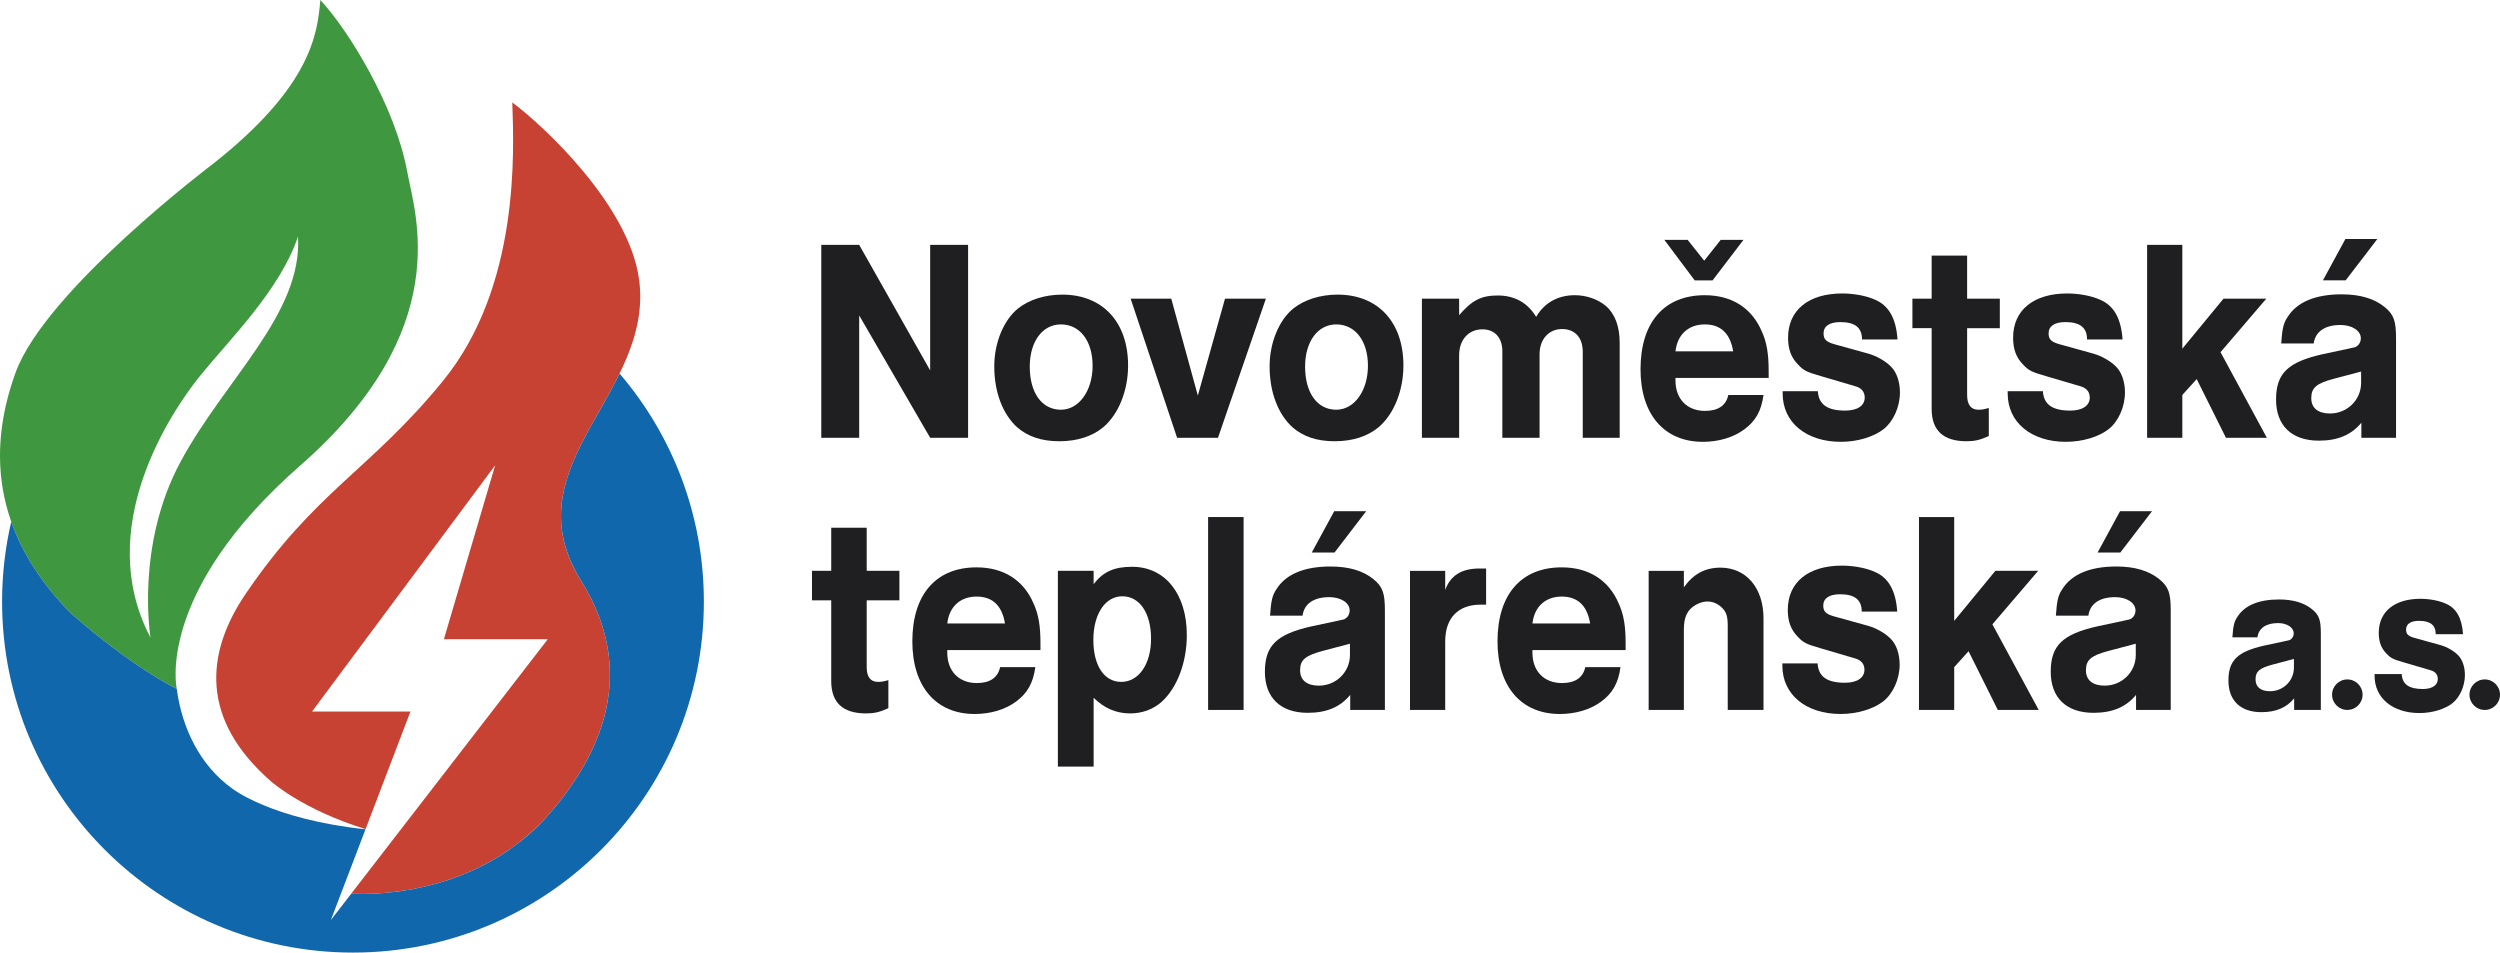 <?xml version="1.0" encoding="UTF-8" standalone="no"?>
<!-- Generator: Adobe Illustrator 16.0.0, SVG Export Plug-In . SVG Version: 6.00 Build 0)  -->

<svg
   version="1.1"
   id="Vrstva_1"
   x="0px"
   y="0px"
   width="562.561"
   height="214.35"
   viewBox="0 0 562.561 214.35"
   enable-background="new 0 0 841.89 595.28"
   xml:space="preserve"
   xmlns="http://www.w3.org/2000/svg"
   xmlns:svg="http://www.w3.org/2000/svg"><defs
   id="defs28" />




























<g
   id="g28"><path
     fill="#3f9740"
     d="m 91.647,38.698 c -2.705,-14.861 -13.33,-32.033 -19.564,-38.698 -0.645,7.74 -2.15,19.564 -24.294,36.978 0,0 -37.567,28.34 -44.288,46.869 -6.874,18.951 -4.084,37.409 12.47,54.178 14.462,12.633 23.801,16.965 23.801,16.965 0,0 -4.918,-21.588 27.771,-50.216 35.053,-30.697 25.826,-56.61 24.104,-66.076 z m -50.954,65.084 c -10.288,18.993 -6.823,39.698 -6.823,39.698 -13.026,-24.655 4.652,-50.863 11.166,-58.926 6.513,-8.064 17.987,-19.275 22.02,-31.325 1.026,17.318 -16.283,31.944 -26.363,50.553 z"
     id="path1" /><path
     fill="#c74232"
     d="m 143.815,62.942 c -2.238,-16.805 -21.595,-34.711 -28.537,-39.89 0.381,11.028 1.711,41.445 -15.59,62.652 -16.388,20.087 -28.6,24.694 -44.375,47.878 -9.107,13.383 -10.319,28.279 5.652,42.229 0,0 6.997,6.338 21.294,10.76 l 10.102,-26.465 h -22.138 L 111.426,104.7 99.89,143.829 h 23.383 l -44.243,57.273 c 5.676,0.279 29.313,0.199 45.295,-18.791 18.274,-21.715 13.975,-39.559 6.45,-51.598 -16.206,-25.927 16.46,-42.1 13.04,-67.771 z"
     id="path2" /><path
     fill="#1067ac"
     d="m 139.416,84.055 c -0.005,0.01 -0.01,0.02 -0.015,0.03 -0.222,0.453 -0.448,0.904 -0.678,1.354 -0.009,0.019 -0.019,0.037 -0.028,0.056 -1.758,3.435 -3.734,6.786 -5.587,10.132 -0.059,0.105 -0.117,0.211 -0.175,0.316 -0.201,0.363 -0.4,0.728 -0.596,1.091 -0.129,0.237 -0.258,0.475 -0.384,0.712 -0.103,0.194 -0.205,0.388 -0.307,0.582 -0.113,0.214 -0.226,0.431 -0.337,0.645 -0.096,0.187 -0.192,0.373 -0.287,0.558 -0.152,0.3 -0.302,0.6 -0.449,0.899 -0.092,0.186 -0.182,0.373 -0.272,0.559 -0.14,0.29 -0.278,0.581 -0.413,0.872 -0.075,0.159 -0.147,0.319 -0.22,0.479 -0.126,0.278 -0.25,0.554 -0.37,0.833 -0.06,0.135 -0.12,0.27 -0.177,0.404 -0.165,0.39 -0.325,0.779 -0.479,1.169 -0.052,0.13 -0.101,0.262 -0.151,0.392 -0.113,0.292 -0.222,0.586 -0.329,0.88 -0.051,0.141 -0.102,0.283 -0.151,0.425 -0.138,0.396 -0.271,0.793 -0.396,1.192 -0.02,0.064 -0.038,0.128 -0.058,0.191 -0.111,0.363 -0.215,0.728 -0.313,1.093 -0.037,0.137 -0.073,0.274 -0.108,0.411 -0.082,0.32 -0.159,0.642 -0.23,0.963 -0.025,0.111 -0.052,0.221 -0.076,0.333 -0.087,0.416 -0.166,0.833 -0.235,1.253 -0.019,0.114 -0.034,0.227 -0.052,0.341 -0.05,0.328 -0.094,0.657 -0.132,0.987 -0.015,0.132 -0.031,0.263 -0.044,0.395 -0.042,0.431 -0.079,0.863 -0.101,1.297 -0.001,0.03 -0.001,0.062 -0.002,0.092 -0.018,0.41 -0.024,0.822 -0.022,1.235 0,0.132 0.003,0.264 0.006,0.396 0.007,0.351 0.022,0.703 0.045,1.057 0.007,0.105 0.011,0.209 0.019,0.314 0.034,0.444 0.082,0.892 0.142,1.34 0.015,0.11 0.034,0.22 0.051,0.33 0.053,0.359 0.114,0.718 0.186,1.081 0.025,0.132 0.051,0.265 0.079,0.398 0.098,0.461 0.205,0.925 0.332,1.393 0.003,0.013 0.008,0.025 0.012,0.038 0.125,0.456 0.268,0.915 0.422,1.376 0.045,0.135 0.093,0.27 0.141,0.405 0.133,0.381 0.277,0.763 0.431,1.147 0.043,0.108 0.084,0.217 0.128,0.326 0.199,0.479 0.414,0.96 0.645,1.445 0.053,0.111 0.112,0.223 0.167,0.334 0.192,0.391 0.396,0.784 0.61,1.18 0.075,0.141 0.151,0.279 0.23,0.42 0.28,0.499 0.57,1.002 0.887,1.508 7.525,12.039 11.825,29.883 -6.45,51.598 -4.284,5.09 -7.846,7.504 -9.716,8.869 -14.565,10.137 -30.976,10.148 -35.579,9.922 l -4.583,5.934 7.797,-20.428 c -21.169,-2.24 -29.964,-9.143 -29.964,-9.143 -7.316,-5.24 -11.348,-13.674 -12.509,-22.477 -0.631,-0.299 -9.848,-4.777 -23.801,-16.965 -6.557,-6.643 -10.946,-13.549 -13.439,-20.646 -1.35,5.785 -2.066,11.814 -2.066,18.011 0,43.609 35.351,78.961 78.959,78.961 43.608,0 78.959,-35.352 78.959,-78.961 0,-19.6 -7.143,-37.531 -18.967,-51.334 z"
     id="path3" /><path
     fill="#1f1e21"
     d="m 193.34,55.103 15.97,28.245 V 55.103 h 8.534 V 98.51 h -8.534 l -15.97,-27.528 V 98.51 h -8.534 V 55.103 Z"
     id="path4" /><path
     fill="#1f1e21"
     d="m 253.848,82.242 c 0,5.661 -2.133,10.932 -5.547,13.861 -2.499,2.082 -5.852,3.188 -9.936,3.188 -3.962,0 -7.01,-1.04 -9.387,-3.058 -3.352,-2.995 -5.243,-8.005 -5.243,-13.797 0,-5.336 2.133,-10.477 5.425,-13.081 2.5,-1.952 6.034,-3.058 9.875,-3.058 9.082,0 14.813,6.182 14.813,15.945 z m -22.127,0.259 c 0,5.921 2.743,9.696 7.01,9.696 4.084,0 7.132,-4.295 7.132,-9.892 0,-5.597 -2.865,-9.306 -7.132,-9.306 -4.145,0.001 -7.01,3.84 -7.01,9.502 z"
     id="path5" /><path
     fill="#1f1e21"
     d="m 263.562,67.208 5.981,21.801 6.113,-21.801 h 9.203 l -10.781,31.302 h -9.203 l -10.451,-31.302 z"
     id="path6" /><path
     fill="#1f1e21"
     d="m 315.804,82.242 c 0,5.661 -2.133,10.932 -5.548,13.861 -2.498,2.082 -5.852,3.188 -9.936,3.188 -3.961,0 -7.008,-1.04 -9.387,-3.058 -3.352,-2.995 -5.241,-8.005 -5.241,-13.797 0,-5.336 2.134,-10.477 5.425,-13.081 2.5,-1.952 6.035,-3.058 9.875,-3.058 9.082,0 14.812,6.182 14.812,15.945 z m -22.126,0.259 c 0,5.921 2.742,9.696 7.01,9.696 4.084,0 7.132,-4.295 7.132,-9.892 0,-5.597 -2.865,-9.306 -7.132,-9.306 -4.146,0.001 -7.01,3.84 -7.01,9.502 z"
     id="path7" /><path
     fill="#1f1e21"
     d="m 328.342,67.208 v 3.709 c 2.941,-3.384 4.988,-4.426 8.697,-4.426 3.773,0 6.715,1.628 8.633,4.817 1.791,-3.125 4.859,-4.881 8.695,-4.881 2.623,0 5.182,0.911 6.971,2.407 2.047,1.757 3.133,4.556 3.133,8.396 v 21.28 h -8.312 V 79.182 c 0,-3.188 -1.727,-5.141 -4.668,-5.141 -3.006,0 -5.051,2.343 -5.051,5.662 v 18.808 h -8.377 V 78.988 c 0,-2.993 -1.727,-4.881 -4.477,-4.881 -3.133,0 -5.244,2.343 -5.244,5.857 v 18.547 h -8.375 V 67.209 h 8.375 z"
     id="path8" /><path
     fill="#1f1e21"
     d="m 396.834,88.879 c -0.488,3.58 -1.768,5.857 -4.328,7.745 -2.438,1.821 -5.791,2.798 -9.326,2.798 -8.717,0 -14.021,-6.184 -14.021,-16.334 0,-10.543 5.305,-16.66 14.449,-16.66 6.094,0 10.605,2.863 12.859,8.199 1.098,2.408 1.525,5.011 1.525,8.851 v 1.562 h -20.968 v 0.586 c 0,4.165 2.621,6.833 6.645,6.833 2.984,0 4.752,-1.237 5.242,-3.58 z m -11.461,-25.79 h -4.023 l -6.826,-9.111 h 5.242 l 3.719,4.685 3.717,-4.685 h 5.121 z m 4.633,15.963 c -0.67,-4.035 -2.805,-6.052 -6.398,-6.052 -3.658,0 -6.158,2.277 -6.584,6.052 z"
     id="path9" /><path
     fill="#1f1e21"
     d="m 409.063,88.033 c 0.184,2.993 2.135,4.36 6.156,4.36 2.744,0 4.389,-1.106 4.389,-2.928 0,-1.302 -0.732,-2.147 -2.072,-2.538 l -7.74,-2.278 c -3.354,-0.976 -3.9,-1.236 -5.242,-2.668 -1.523,-1.562 -2.195,-3.449 -2.195,-5.987 0,-6.182 4.572,-9.957 12.191,-9.957 2.561,0 5.486,0.52 7.436,1.432 3.049,1.301 4.693,4.229 4.998,8.916 h -7.984 c 0,-2.668 -1.584,-3.905 -4.875,-3.905 -2.439,0 -3.779,0.911 -3.779,2.538 0,1.301 0.549,1.887 2.316,2.408 l 7.74,2.147 c 1.891,0.521 4.023,1.757 5.182,2.994 1.219,1.236 1.949,3.384 1.949,5.726 0,3.254 -1.463,6.509 -3.656,8.266 -2.256,1.758 -5.912,2.864 -9.631,2.864 -7.803,0 -13.105,-4.361 -13.105,-10.868 v -0.521 h 7.922 z"
     id="path10" /><path
     fill="#1f1e21"
     d="m 442.652,57.511 v 9.697 h 7.357 v 6.638 h -7.357 v 15.033 c 0,2.213 0.854,3.319 2.561,3.319 0.672,0 1.158,-0.065 2.316,-0.391 v 6.312 c -2.012,0.912 -3.23,1.171 -5,1.171 -5.24,0 -7.861,-2.407 -7.861,-7.287 V 73.845 h -4.328 v -6.638 h 4.328 V 57.51 h 7.984 z"
     id="path11" /><path
     fill="#1f1e21"
     d="m 459.703,88.033 c 0.182,2.993 2.133,4.36 6.156,4.36 2.742,0 4.389,-1.106 4.389,-2.928 0,-1.302 -0.732,-2.147 -2.072,-2.538 l -7.742,-2.278 c -3.354,-0.976 -3.902,-1.236 -5.242,-2.668 -1.523,-1.562 -2.193,-3.449 -2.193,-5.987 0,-6.182 4.57,-9.957 12.189,-9.957 2.561,0 5.486,0.52 7.438,1.432 3.049,1.301 4.693,4.229 4.998,8.916 h -7.984 c 0,-2.668 -1.586,-3.905 -4.877,-3.905 -2.439,0 -3.779,0.911 -3.779,2.538 0,1.301 0.549,1.887 2.316,2.408 l 7.74,2.147 c 1.891,0.521 4.023,1.757 5.182,2.994 1.219,1.236 1.949,3.384 1.949,5.726 0,3.254 -1.461,6.509 -3.656,8.266 -2.256,1.758 -5.912,2.864 -9.631,2.864 -7.803,0 -13.105,-4.361 -13.105,-10.868 v -0.521 h 7.924 z"
     id="path12" /><path
     fill="#1f1e21"
     d="m 491.076,55.103 v 23.363 l 9.266,-11.258 h 9.631 l -10.301,12.039 10.424,19.263 h -9.205 l -6.584,-13.211 -3.23,3.58 v 9.631 h -7.924 V 55.103 Z"
     id="path13" /><path
     fill="#1f1e21"
     d="m 513.326,77.295 c 0.242,-3.384 0.486,-4.555 1.461,-5.986 2.072,-3.32 6.217,-5.077 12.129,-5.077 4.207,0 7.377,0.976 9.693,2.863 2.072,1.692 2.559,3.124 2.559,7.094 V 98.51 h -7.801 v -3.384 c -2.256,2.733 -5.303,4.035 -9.57,4.035 -6.096,0 -9.629,-3.384 -9.629,-9.241 0,-5.922 2.68,-8.46 10.482,-10.217 l 5.791,-1.236 c 1.584,-0.325 1.584,-0.325 1.949,-0.586 0.549,-0.391 0.854,-1.041 0.854,-1.757 0,-1.691 -1.949,-2.994 -4.57,-2.994 -3.535,0 -5.67,1.497 -6.035,4.166 h -7.313 z m 11.823,7.939 c -3.9,1.042 -5.059,2.018 -5.059,4.361 0,2.212 1.525,3.449 4.207,3.449 3.9,0 7.01,-3.059 7.01,-6.898 v -2.538 z m 9.814,-31.452 -7.131,9.307 h -5.121 l 5.061,-9.307 z"
     id="path14" /><path
     fill="#1f1e21"
     d="m 195.029,118.754 v 9.697 h 7.357 v 6.638 h -7.357 v 15.033 c 0,2.213 0.854,3.318 2.561,3.318 0.67,0 1.157,-0.064 2.315,-0.389 v 6.312 c -2.011,0.91 -3.23,1.172 -4.997,1.172 -5.242,0 -7.863,-2.41 -7.863,-7.289 v -18.158 h -4.328 v -6.638 h 4.328 v -9.697 h 7.984 z"
     id="path15" /><path
     fill="#1f1e21"
     d="m 232.972,150.122 c -0.488,3.58 -1.768,5.857 -4.328,7.744 -2.438,1.822 -5.79,2.799 -9.326,2.799 -8.716,0 -14.019,-6.184 -14.019,-16.336 0,-10.541 5.303,-16.659 14.445,-16.659 6.096,0 10.606,2.862 12.862,8.2 1.097,2.408 1.524,5.01 1.524,8.852 v 1.561 h -20.968 v 0.586 c 0,4.166 2.621,6.834 6.643,6.834 2.988,0 4.755,-1.238 5.243,-3.58 h 7.924 z m -6.826,-9.826 c -0.671,-4.035 -2.805,-6.051 -6.401,-6.051 -3.658,0 -6.156,2.277 -6.583,6.051 z"
     id="path16" /><path
     fill="#1f1e21"
     d="m 246.094,128.451 v 2.993 c 2.134,-2.797 4.633,-3.904 8.656,-3.904 7.436,0 12.312,6.117 12.312,15.359 0,6.182 -2.194,11.908 -5.669,15.031 -1.888,1.693 -4.388,2.605 -7.07,2.605 -3.169,0 -5.851,-1.172 -8.229,-3.516 v 15.488 h -8.047 v -44.058 h 8.047 z m -0.062,15.554 c 0,5.793 2.439,9.436 6.279,9.436 3.962,0 6.705,-4.035 6.705,-9.695 0,-5.793 -2.56,-9.566 -6.461,-9.566 -3.841,-0.001 -6.523,3.967 -6.523,9.825 z"
     id="path17" /><path
     fill="#1f1e21"
     d="m 279.839,116.347 v 43.406 h -7.985 v -43.406 z"
     id="path18" /><path
     fill="#1f1e21"
     d="m 285.791,138.538 c 0.244,-3.385 0.487,-4.555 1.463,-5.986 2.073,-3.319 6.218,-5.076 12.13,-5.076 4.206,0 7.375,0.976 9.692,2.863 2.072,1.691 2.56,3.123 2.56,7.092 v 22.322 h -7.803 v -3.383 c -2.254,2.732 -5.303,4.033 -9.569,4.033 -6.096,0 -9.63,-3.383 -9.63,-9.24 0,-5.922 2.681,-8.459 10.483,-10.217 l 5.791,-1.236 c 1.584,-0.326 1.584,-0.326 1.949,-0.586 0.55,-0.391 0.854,-1.041 0.854,-1.758 0,-1.691 -1.95,-2.992 -4.571,-2.992 -3.536,0 -5.669,1.496 -6.035,4.164 z m 11.825,7.939 c -3.901,1.043 -5.06,2.018 -5.06,4.361 0,2.213 1.523,3.449 4.207,3.449 3.9,0 7.009,-3.061 7.009,-6.9 v -2.537 z m 9.815,-31.451 -7.132,9.306 h -5.121 l 5.061,-9.306 z"
     id="path19" /><path
     fill="#1f1e21"
     d="m 325.205,128.451 v 4.296 c 1.158,-3.189 3.598,-4.751 7.438,-4.816 h 1.768 v 8.135 h -1.28 c -4.999,0 -7.925,2.992 -7.925,8.264 v 15.424 h -7.923 v -31.302 h 7.922 z"
     id="path20" /><path
     fill="#1f1e21"
     d="m 364.649,150.122 c -0.488,3.58 -1.77,5.857 -4.328,7.744 -2.439,1.822 -5.791,2.799 -9.326,2.799 -8.717,0 -14.02,-6.184 -14.02,-16.336 0,-10.541 5.303,-16.659 14.445,-16.659 6.098,0 10.607,2.862 12.861,8.2 1.098,2.408 1.525,5.01 1.525,8.852 v 1.561 h -20.971 v 0.586 c 0,4.166 2.623,6.834 6.646,6.834 2.986,0 4.754,-1.238 5.242,-3.58 h 7.926 z m -6.829,-9.826 c -0.67,-4.035 -2.803,-6.051 -6.4,-6.051 -3.658,0 -6.154,2.277 -6.584,6.051 z"
     id="path21" /><path
     fill="#1f1e21"
     d="m 378.91,128.451 v 3.708 c 2.135,-2.992 4.754,-4.424 8.229,-4.424 5.791,0 9.691,4.557 9.691,11.389 v 20.629 h -8.047 V 140.88 c 0,-2.211 -0.303,-3.188 -1.34,-4.164 -0.914,-0.91 -2.072,-1.365 -3.23,-1.365 -1.4,0 -3.047,0.779 -4.023,1.887 -0.914,1.105 -1.279,2.408 -1.279,4.557 v 17.959 h -7.924 v -31.302 h 7.923 z"
     id="path22" /><path
     fill="#1f1e21"
     d="m 409,149.276 c 0.182,2.994 2.133,4.359 6.154,4.359 2.744,0 4.391,-1.105 4.391,-2.928 0,-1.303 -0.732,-2.148 -2.072,-2.537 l -7.742,-2.279 c -3.352,-0.977 -3.902,-1.236 -5.242,-2.668 -1.523,-1.562 -2.193,-3.449 -2.193,-5.986 0,-6.184 4.57,-9.957 12.191,-9.957 2.559,0 5.484,0.52 7.436,1.432 3.047,1.301 4.693,4.23 4.998,8.916 h -7.984 c 0,-2.668 -1.584,-3.904 -4.879,-3.904 -2.436,0 -3.777,0.91 -3.777,2.537 0,1.301 0.549,1.887 2.316,2.408 l 7.742,2.148 c 1.889,0.52 4.023,1.756 5.18,2.992 1.221,1.236 1.949,3.383 1.949,5.727 0,3.254 -1.461,6.51 -3.654,8.266 -2.256,1.758 -5.914,2.863 -9.633,2.863 -7.801,0 -13.105,-4.361 -13.105,-10.867 v -0.521 h 7.924 z"
     id="path23" /><path
     fill="#1f1e21"
     d="m 439.742,116.347 v 23.363 l 9.266,-11.259 h 9.629 l -10.299,12.04 10.422,19.262 h -9.203 l -6.584,-13.209 -3.23,3.578 v 9.631 h -7.924 v -43.406 z"
     id="path24" /><path
     fill="#1f1e21"
     d="m 462.621,138.538 c 0.242,-3.385 0.488,-4.555 1.463,-5.986 2.072,-3.319 6.217,-5.076 12.131,-5.076 4.205,0 7.373,0.976 9.691,2.863 2.072,1.691 2.561,3.123 2.561,7.092 v 22.322 h -7.803 v -3.383 c -2.256,2.732 -5.305,4.033 -9.572,4.033 -6.094,0 -9.629,-3.383 -9.629,-9.24 0,-5.922 2.682,-8.459 10.484,-10.217 l 5.791,-1.236 c 1.584,-0.326 1.584,-0.326 1.949,-0.586 0.549,-0.391 0.854,-1.041 0.854,-1.758 0,-1.691 -1.949,-2.992 -4.57,-2.992 -3.537,0 -5.67,1.496 -6.035,4.164 z m 11.824,7.939 c -3.9,1.043 -5.059,2.018 -5.059,4.361 0,2.213 1.523,3.449 4.205,3.449 3.902,0 7.01,-3.061 7.01,-6.9 v -2.537 z m 9.815,-31.451 -7.133,9.306 h -5.119 l 5.059,-9.306 z"
     id="path25" /><path
     fill="#1f1e21"
     d="m 502.342,143.417 c 0.189,-2.607 0.377,-3.51 1.129,-4.611 1.596,-2.557 4.787,-3.91 9.34,-3.91 3.238,0 5.68,0.752 7.463,2.207 1.596,1.301 1.971,2.404 1.971,5.461 v 17.189 h -6.006 v -2.605 c -1.738,2.105 -4.084,3.107 -7.371,3.107 -4.693,0 -7.416,-2.605 -7.416,-7.117 0,-4.561 2.064,-6.514 8.074,-7.867 l 4.459,-0.953 c 1.219,-0.25 1.219,-0.25 1.502,-0.451 0.422,-0.299 0.656,-0.801 0.656,-1.352 0,-1.303 -1.502,-2.307 -3.52,-2.307 -2.723,0 -4.365,1.154 -4.646,3.209 z m 9.107,6.113 c -3.004,0.801 -3.896,1.553 -3.896,3.357 0,1.705 1.174,2.656 3.24,2.656 3.004,0 5.396,-2.355 5.396,-5.312 v -1.953 z"
     id="path26" /><path
     fill="#1f1e21"
     d="m 540.442,151.684 c 0.141,2.307 1.643,3.359 4.742,3.359 2.111,0 3.379,-0.852 3.379,-2.258 0,-1 -0.562,-1.652 -1.596,-1.953 l -5.961,-1.754 c -2.582,-0.752 -3.006,-0.953 -4.037,-2.055 -1.174,-1.203 -1.689,-2.656 -1.689,-4.609 0,-4.762 3.52,-7.67 9.387,-7.67 1.973,0 4.225,0.402 5.727,1.104 2.346,1.002 3.615,3.258 3.85,6.865 h -6.148 c 0,-2.053 -1.223,-3.006 -3.756,-3.006 -1.877,0 -2.91,0.699 -2.91,1.953 0,1.002 0.422,1.455 1.783,1.855 l 5.961,1.652 c 1.455,0.4 3.098,1.355 3.99,2.307 0.939,0.951 1.502,2.607 1.502,4.41 0,2.506 -1.127,5.012 -2.814,6.365 -1.738,1.352 -4.555,2.203 -7.418,2.203 -6.008,0 -10.092,-3.355 -10.092,-8.369 v -0.4 h 6.1 z"
     id="path27" /><circle
     fill="#1f1e21"
     cx="528.206"
     cy="156.321"
     r="3.433"
     id="circle27" /><circle
     fill="#1f1e21"
     cx="559.127"
     cy="156.321"
     r="3.434"
     id="circle28" /></g>
</svg>
